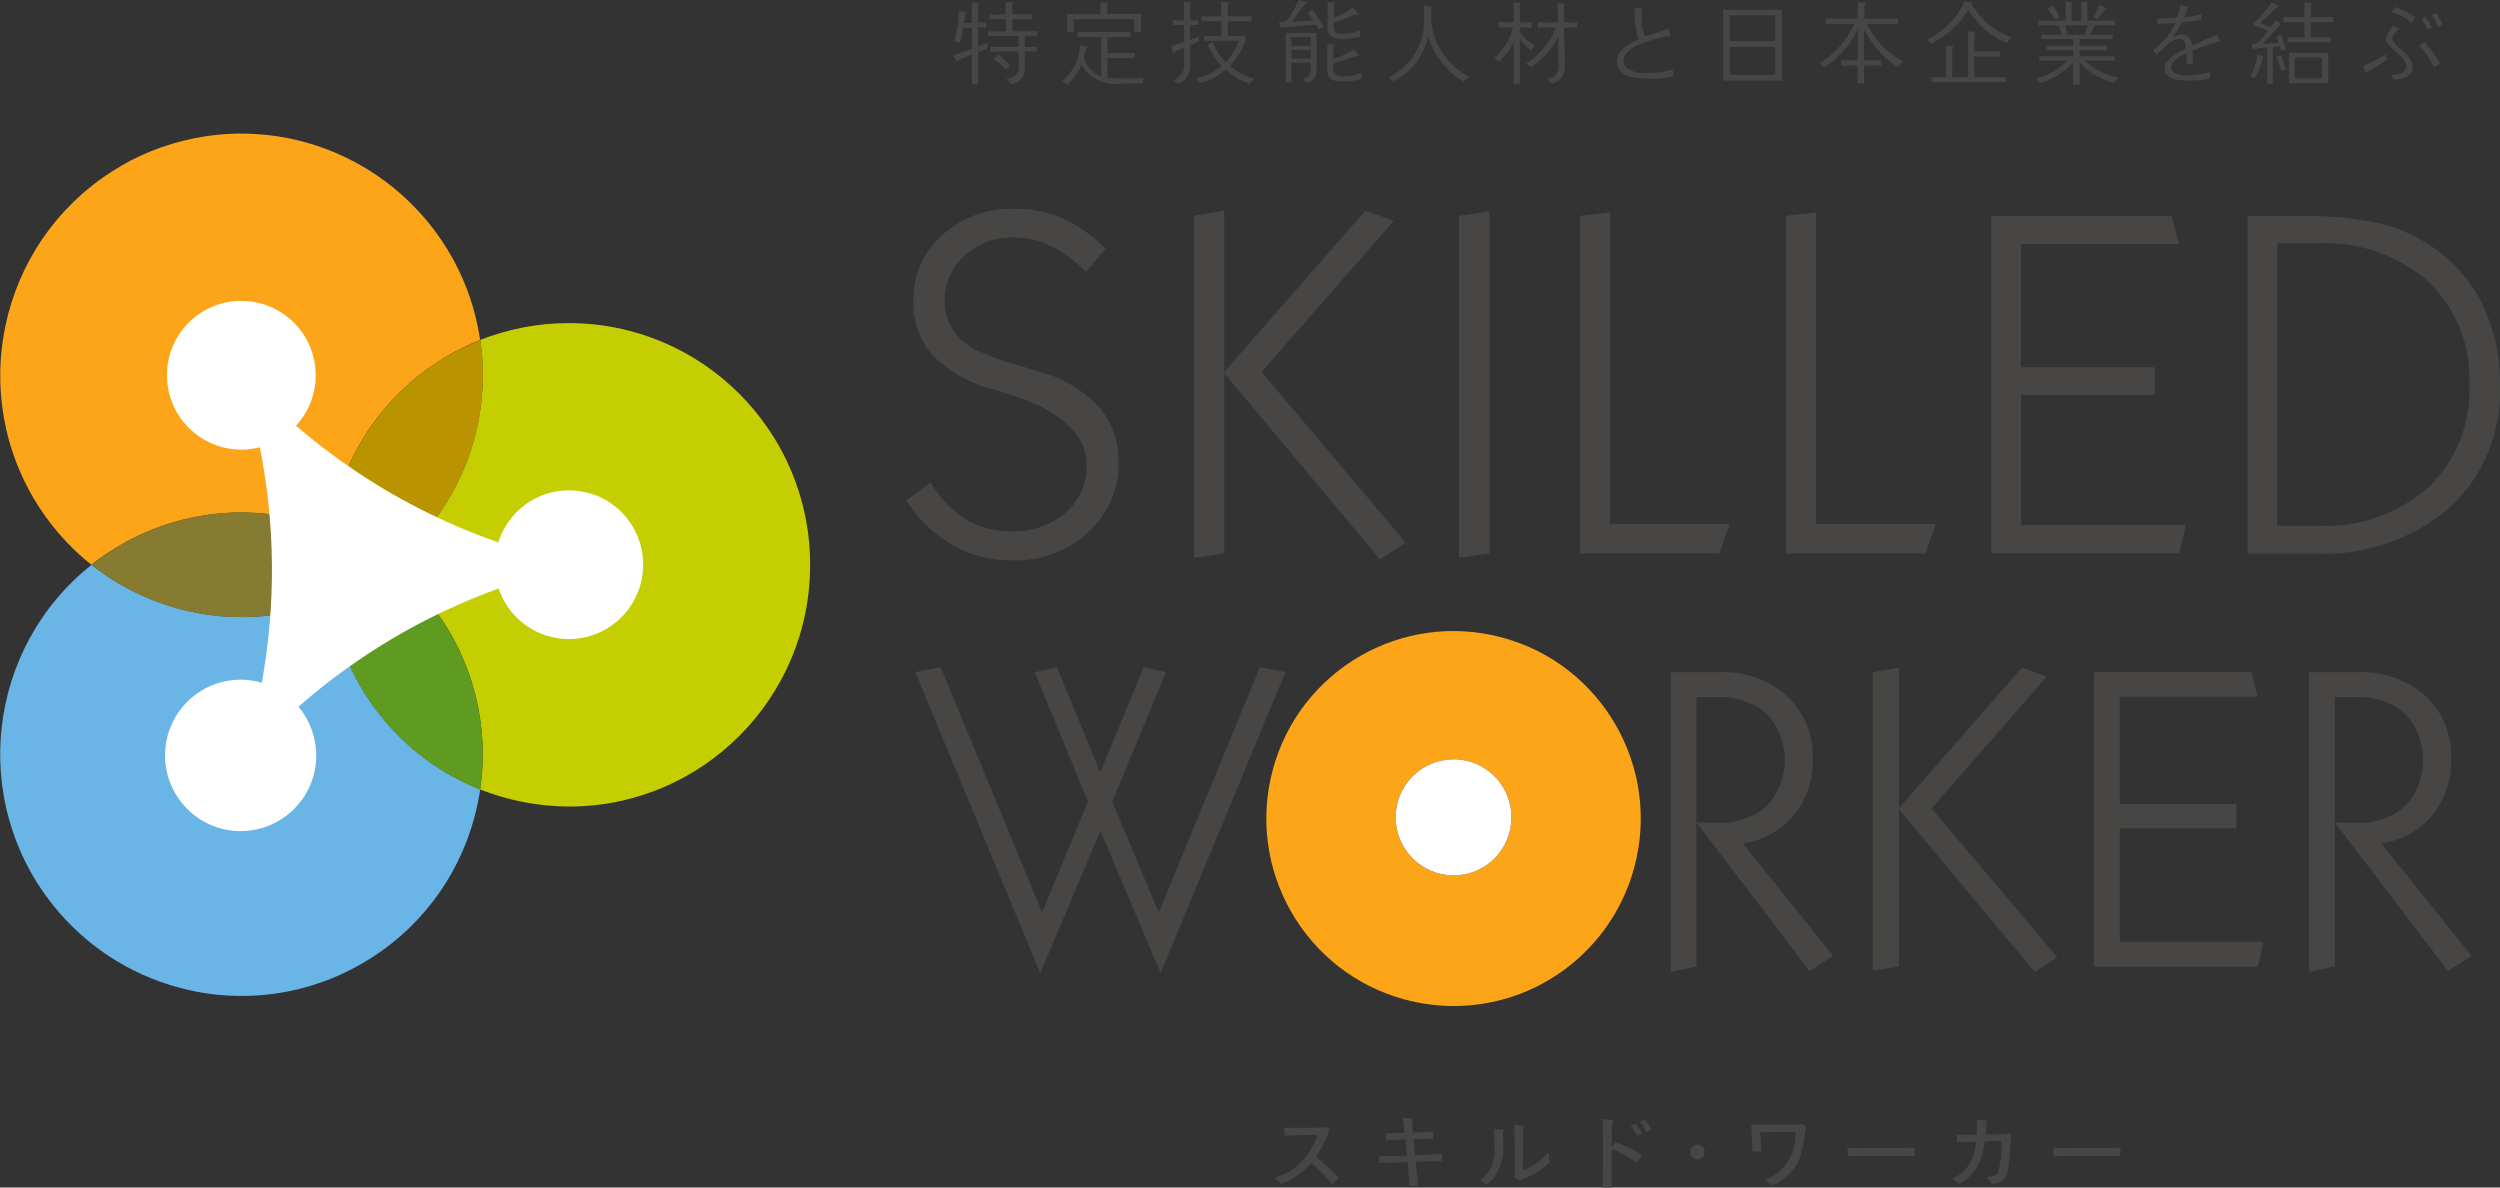 <?xml version="1.0" encoding="UTF-8"?>
<svg id="_レイヤー_2" data-name="レイヤー 2" xmlns="http://www.w3.org/2000/svg" viewBox="0 0 210.83 100.15">
  <rect x="0" y="0" width="210.83" height="100.15" fill="#333333" stroke="none"/>
  <defs>
    <style>
      .cls-1 {
        fill: none;
      }

      .cls-2 {
        fill: #ba9300;
      }

      .cls-3 {
        fill: #867b31;
      }

      .cls-4 {
        fill: #617022;
      }

      .cls-5 {
        fill: #fca518;
      }

      .cls-6 {
        fill: #5f9b20;
      }

      .cls-7 {
        fill: #fff;
      }

      .cls-8 {
        fill: #c5ce00;
      }

      .cls-9 {
        fill: #474645;
      }

      .cls-10 {
        fill: #69b5e6;
      }
    </style>
  </defs>
  <g id="_レイヤー_8" data-name="レイヤー 8">
    <g id="Custom_Size_1" data-name="Custom Size 1">
      <g id="Group_41131" data-name="Group 41131">
        <rect class="cls-1" y="0" width="210.83" height="100.15"/>
        <g id="Group_41130" data-name="Group 41130">
          <g>
            <path id="Path_116965" data-name="Path 116965" class="cls-5" d="M10.19,14.01h0C.45,19.65-2.87,32.14,2.76,41.89c1.28,2.21,2.95,4.15,4.94,5.74.78-.62,1.61-1.18,2.48-1.68h0c5.38-3.11,11.89-3.59,17.66-1.29.12-.77.28-1.54.48-2.3,1.38-5.23,4.8-9.68,9.48-12.38.87-.5,1.77-.94,2.69-1.31-1.65-11.14-12.01-18.83-23.13-17.18-2.53.38-4.97,1.23-7.18,2.51"/>
            <path id="Path_116966" data-name="Path 116966" class="cls-10" d="M7.71,47.64c-8.8,7-10.27,19.83-3.28,28.64,2.71,3.42,6.45,5.88,10.67,7.01,1.73.47,3.51.7,5.3.7,3.56,0,7.06-.95,10.14-2.74h0c4.68-2.69,8.1-7.15,9.48-12.38.2-.75.36-1.52.48-2.29-6.76-2.69-11.57-8.77-12.65-15.97-2.37.95-4.9,1.43-7.45,1.43-4.6,0-9.07-1.56-12.69-4.41"/>
            <path id="Path_116967" data-name="Path 116967" class="cls-3" d="M10.19,45.95h0c-.87.5-1.69,1.06-2.48,1.68,5.7,4.53,13.37,5.66,20.14,2.98-.29-1.97-.29-3.98,0-5.96-5.77-2.3-12.28-1.82-17.66,1.29"/>
            <path id="Path_116968" data-name="Path 116968" class="cls-8" d="M40.5,28.67c1.05,7.21-1.81,14.43-7.5,18.96,5.7,4.52,8.55,11.75,7.49,18.95,2.39.94,4.94,1.43,7.52,1.44,11.24-.02,20.34-9.17,20.31-20.43-.02-11.26-9.16-20.37-20.4-20.34-2.54,0-5.07.49-7.43,1.42"/>
            <path id="Path_116969" data-name="Path 116969" class="cls-2" d="M37.81,29.98c-4.68,2.69-8.1,7.15-9.48,12.38-.2.76-.36,1.53-.48,2.31,1.85.73,3.59,1.73,5.16,2.97,5.69-4.53,8.55-11.75,7.5-18.96-.93.37-1.83.81-2.69,1.31"/>
            <path id="Path_116970" data-name="Path 116970" class="cls-6" d="M27.84,50.62c1.08,7.2,5.9,13.28,12.65,15.97,1.06-7.2-1.79-14.43-7.49-18.95-1.57,1.24-3.31,2.24-5.16,2.98"/>
            <path id="Path_116971" data-name="Path 116971" class="cls-4" d="M27.85,44.66c-.29,1.97-.29,3.98,0,5.96,1.86-.74,3.59-1.75,5.16-2.98-1.56-1.24-3.3-2.24-5.16-2.97"/>
            <path id="Path_116972" data-name="Path 116972" class="cls-7" d="M49.61,41.57c-.53-.14-1.08-.22-1.63-.22-2.73,0-5.14,1.78-5.96,4.39-6.25-2.18-12.04-5.52-17.06-9.84,2.35-2.54,2.19-6.51-.35-8.86-.75-.69-1.65-1.19-2.63-1.45-.53-.14-1.08-.22-1.63-.22-3.46,0-6.27,2.8-6.27,6.27,0,3.46,2.8,6.27,6.26,6.28.53,0,1.06-.07,1.57-.2,1.31,6.55,1.36,13.28.17,19.85-.56-.16-1.14-.25-1.73-.25-3.52-.03-6.4,2.8-6.43,6.33-.03,3.52,2.8,6.41,6.32,6.44s6.4-2.8,6.43-6.33c.01-1.52-.52-3-1.5-4.16,4.96-4.35,10.68-7.73,16.88-9.97.13.39.31.77.51,1.13,1.73,3,5.56,4.03,8.55,2.29,2.99-1.73,4.02-5.57,2.29-8.57-.83-1.44-2.2-2.49-3.8-2.92"/>
            <path id="Path_116973" data-name="Path 116973" class="cls-9" d="M78.46,40.69c.74,1.25,1.76,2.31,2.98,3.09,1.17.7,2.5,1.05,3.86,1.03,1.66.06,3.28-.5,4.55-1.58,1.17-.99,1.83-2.46,1.79-4,0-2.68-2.27-4.7-6.81-6.07-.47-.14-.83-.24-1.07-.33-1.93-.47-3.7-1.47-5.11-2.87-1.11-1.29-1.69-2.96-1.62-4.66-.03-2.09.86-4.08,2.42-5.46,1.66-1.51,3.85-2.31,6.09-2.23,1.39-.02,2.78.25,4.06.79,1.35.63,2.58,1.51,3.63,2.58l-1.65,1.93c-.9-.9-1.93-1.65-3.07-2.22-.98-.44-2.04-.67-3.11-.66-1.5-.03-2.96.52-4.06,1.55-1.08.95-1.69,2.33-1.67,3.76-.02.85.21,1.68.65,2.41.49.74,1.17,1.35,1.97,1.75,1.14.55,2.34.98,3.57,1.3.95.27,1.67.49,2.17.65,1.81.54,3.45,1.56,4.72,2.96,1.06,1.28,1.62,2.9,1.58,4.57.05,2.25-.89,4.4-2.56,5.91-1.77,1.61-4.1,2.46-6.48,2.37-1.76.01-3.49-.44-5.01-1.32-1.57-.91-2.89-2.2-3.84-3.75l2.04-1.5Z"/>
            <path id="Path_116974" data-name="Path 116974" class="cls-9" d="M100.71,47.04v-28.84l2.53-.45v28.92l-2.53.37ZM103.2,31.42l11.95-13.66,2.39.87-11.15,12.74,12.16,14.39-2.17,1.42-13.19-15.77Z"/>
            <path id="Path_116975" data-name="Path 116975" class="cls-9" d="M123.04,47.04v-28.84l2.57-.37v28.84l-2.57.36Z"/>
            <path id="Path_116976" data-name="Path 116976" class="cls-9" d="M133.25,46.67v-28.47l2.53-.28v26.26h10.09l-.87,2.5h-11.75Z"/>
            <path id="Path_116977" data-name="Path 116977" class="cls-9" d="M150.63,46.67v-28.47l2.53-.28v26.26h10.09l-.87,2.5h-11.75Z"/>
            <path id="Path_116978" data-name="Path 116978" class="cls-9" d="M167.93,46.68v-28.47h15.22l.59,2.37h-13.31v10.39h11.29v2.33h-11.29v10.96h13.9l-.55,2.41h-15.84Z"/>
            <path id="Path_116979" data-name="Path 116979" class="cls-9" d="M189.55,46.68v-28.47h3.73c2.42-.07,4.84.13,7.22.58,1.59.37,3.1,1.02,4.46,1.92,1.86,1.22,3.37,2.91,4.36,4.9,1.03,2.13,1.55,4.47,1.5,6.83.18,3.92-1.37,7.72-4.24,10.39-3.21,2.7-7.33,4.08-11.52,3.86h-5.52ZM192.04,20.54v23.8h3.4c3.42.18,6.77-.98,9.35-3.24,2.35-2.26,3.61-5.42,3.46-8.68.15-3.25-1.11-6.41-3.46-8.67-2.58-2.25-5.93-3.41-9.34-3.23h-3.41Z"/>
            <path id="Path_116980" data-name="Path 116980" class="cls-9" d="M87.72,82.06l-10.53-25.38,2.14-.42,8.55,20.69,3.87-9.34-4.49-10.92,1.87-.42,3.66,8.87,3.66-8.87,1.87.42-4.52,10.92,3.92,9.34,8.54-20.69,2.14.42-10.52,25.38-5.08-12-5.07,12Z"/>
            <path id="Path_116981" data-name="Path 116981" class="cls-9" d="M140.89,81.96v-25.27h4.08c2.1-.1,4.16.61,5.74,2,1.46,1.38,2.24,3.32,2.16,5.33.05,1.73-.52,3.42-1.61,4.76-1.09,1.29-2.62,2.13-4.29,2.34l7.63,9.5-2,1.26-9.54-12.53,1.73.03c1.53.09,3.04-.41,4.21-1.4,2.02-2.2,2.02-5.58,0-7.79-1.17-.99-2.68-1.49-4.21-1.4h-1.73v22.72l-2.17.44Z"/>
            <path id="Path_116982" data-name="Path 116982" class="cls-9" d="M157.93,81.83v-25.14l2.21-.39v25.22l-2.21.32ZM160.09,68.21l10.43-11.91,2.09.76-9.72,11.11,10.6,12.55-1.89,1.24-11.5-13.75Z"/>
            <path id="Path_116983" data-name="Path 116983" class="cls-9" d="M176.6,81.51v-24.83h13.27l.51,2.07h-11.61v9.06h9.84v2.04h-9.84v9.56h12.12l-.48,2.11h-13.82Z"/>
            <path id="Path_116984" data-name="Path 116984" class="cls-9" d="M194.73,81.96v-25.27h4.08c2.1-.1,4.16.61,5.74,2,1.46,1.38,2.24,3.32,2.16,5.33.05,1.73-.52,3.42-1.61,4.76-1.09,1.29-2.62,2.13-4.29,2.34l7.63,9.5-2,1.26-9.54-12.53,1.73.03c1.53.09,3.04-.41,4.21-1.4,2.02-2.2,2.02-5.58,0-7.79-1.17-.99-2.68-1.49-4.21-1.4h-1.73v22.72l-2.17.44Z"/>
            <path id="Path_116985" data-name="Path 116985" class="cls-5" d="M122.6,84.84c-1.4,0-2.79-.19-4.14-.55-8.42-2.28-13.39-10.96-11.12-19.39,2.28-8.43,10.94-13.41,19.36-11.13,8.42,2.28,13.39,10.96,11.12,19.39-1.86,6.89-8.1,11.68-15.22,11.68M122.57,64.04c-2.7,0-4.88,2.2-4.87,4.9s2.2,4.89,4.89,4.88,4.88-2.2,4.87-4.9c0-.86-.23-1.7-.65-2.44-.87-1.52-2.49-2.45-4.24-2.45"/>
            <path id="Path_116986" data-name="Path 116986" class="cls-7" d="M122.57,64.04c-2.7,0-4.88,2.2-4.87,4.9s2.2,4.89,4.89,4.88c2.7,0,4.88-2.2,4.87-4.9,0-.86-.23-1.7-.65-2.44-.87-1.52-2.49-2.45-4.24-2.45"/>
          </g>
          <path id="Path_116987" data-name="Path 116987" class="cls-9" d="M112.36,99.88c-.55-.64-1.14-1.25-1.77-1.81-.68.79-1.55,1.4-2.53,1.77-.19-.16-.37-.34-.56-.51.69-.2,1.33-.55,1.89-1.01.8-.7,1.39-1.6,1.72-2.61-.93.01-1.87.03-2.79.06-.01-.23-.03-.46-.04-.7.1.02.21.04.31.04h1.45c.42,0,.84-.02,1.26-.02.21,0,.42-.01.63-.04l.19.25c-.28.79-.66,1.55-1.14,2.24.67.58,1.33,1.15,1.93,1.79-.2.17-.36.35-.56.53"/>
          <path id="Path_116988" data-name="Path 116988" class="cls-9" d="M119.4,97.95c.06.68.12,1.36.19,2.03-.24.02-.49.03-.72.07-.04-.68-.11-1.36-.16-2.04-.8.02-1.59.03-2.39.08-.01-.2-.03-.4-.04-.59h.21c.72,0,1.44-.02,2.16-.04-.03-.45-.07-.91-.12-1.37-.55.02-1.09.03-1.64.07,0-.2-.02-.4-.05-.6.54,0,1.08,0,1.61-.03-.04-.42-.09-.84-.15-1.26l.76.05s.07.02.07.07c0,.04-.02.09-.04.12.02.34.04.67.06,1.01.56-.02,1.14-.06,1.7-.11,0,.2,0,.41,0,.62-.55.02-1.1.03-1.64.03.04.45.07.91.12,1.36.76-.02,1.51-.06,2.27-.1,0,.2,0,.4.02.6-.74.01-1.47.04-2.21.05"/>
          <path id="Path_116989" data-name="Path 116989" class="cls-9" d="M126.75,95.45v.72c.16,1.13-.13,2.29-.81,3.21-.18.2-.38.38-.61.51-.17-.13-.35-.24-.54-.34.91-.63,1.39-1.73,1.24-2.83,0-.5,0-1.01-.03-1.51.26,0,.53.03.79.07.03,0,.05.04.05.06,0,.04-.05.08-.08.09M129.27,99.06c-.23.12-.48.23-.72.33-.14.06-.27.12-.4.18-.16-.09-.32-.19-.47-.3.04-.1.06-.21.06-.33v-.77c0-1.1-.01-2.21-.04-3.31.27.01.54.05.8.1.03,0,.04.03.04.06,0,.04-.05.09-.09.12v.86c0,.9-.02,1.81-.03,2.71.65-.25,1.24-.62,1.75-1.1.12-.11.21-.23.31-.33.02-.01.05-.02.07-.02.02,0,.06.01.06.04.02.24.06.47.1.7-.43.42-.92.77-1.45,1.05"/>
          <path id="Path_116990" data-name="Path 116990" class="cls-9" d="M138.02,98.04c-.65-.47-1.36-.85-2.1-1.14v3.25h-.78c.04-.87.04-1.74.04-2.61,0-.45,0-.92,0-1.38,0-.59-.02-1.18-.04-1.78.26.02.53.03.79.07.04,0,.11.02.11.08s-.06.09-.09.1c-.02.72-.04,1.43-.04,2.14.11-.15.2-.3.32-.44.79.27,1.54.64,2.23,1.09-.14.21-.3.41-.45.6M138.07,95.8c-.16-.3-.35-.58-.56-.84l.43-.21c.2.26.37.54.54.81l-.41.24ZM138.86,95.49c-.16-.31-.35-.61-.58-.88l.41-.22c.22.26.41.55.56.85l-.4.25Z"/>
          <path id="Path_116991" data-name="Path 116991" class="cls-9" d="M143.15,97.77c-.34,0-.61-.28-.61-.62,0-.34.28-.62.61-.62.34,0,.61.28.61.62h0c0,.34-.28.62-.61.62"/>
          <path id="Path_116992" data-name="Path 116992" class="cls-9" d="M152.32,95.05c-.03.1-.06.21-.08.31-.08.75-.23,1.5-.44,2.22-.25.73-.72,1.36-1.35,1.81-.31.24-.64.44-1,.59-.2-.17-.4-.34-.6-.5.38-.13.75-.31,1.07-.56,1.01-.86,1.57-2.14,1.5-3.46-1,0-1.99,0-2.98.03.02.54.07,1.08.09,1.62-.25,0-.5,0-.75,0-.01-.77-.09-1.53-.09-2.29,1.24.01,2.5.02,3.74.02.21,0,.41,0,.61-.04l.28.23Z"/>
          <path id="Path_116993" data-name="Path 116993" class="cls-9" d="M161.45,97.5c-.35-.02-.68-.02-1.01-.02h-2.06c-.84,0-1.69,0-2.55.03-.01-.23-.03-.48-.03-.7,0-.04.03-.04.05-.04.09,0,.19.03.28.04.22.02.44,0,.66,0,.51,0,1.01,0,1.52,0,1.05,0,2.1-.02,3.17-.02-.02.23-.03.48-.03.71"/>
          <path id="Path_116994" data-name="Path 116994" class="cls-9" d="M169.48,97.27c0,.56-.07,1.12-.2,1.67-.17.57-.71.94-1.3.89-.15-.2-.29-.39-.44-.58.33-.02.75-.05.94-.36.26-.82.36-1.68.3-2.54v-.12c-.47,0-.94,0-1.41.03-.07.8-.31,1.57-.7,2.26-.37.56-.88,1.02-1.48,1.33-.18-.15-.37-.3-.56-.45.27-.1.53-.25.75-.44.43-.34.75-.78.95-1.29.17-.44.28-.9.31-1.38-.54,0-1.08.01-1.61.03v-.64h1.69c0-.22.01-.44.01-.66s-.01-.39-.02-.59c.27,0,.53.03.8.07.04.02.07.02.07.07,0,.04-.03.07-.06.1-.01.33-.04.67-.06,1.01.71-.01,1.42-.03,2.12-.06,0,.56-.04,1.12-.07,1.67"/>
          <path id="Path_116995" data-name="Path 116995" class="cls-9" d="M178.81,97.5c-.35-.02-.68-.02-1.01-.02h-2.06c-.84,0-1.69,0-2.55.03-.01-.23-.03-.48-.03-.7,0-.04.03-.04.05-.04.09,0,.19.03.28.04.22.02.44,0,.66,0,.51,0,1.01,0,1.52,0,1.05,0,2.1-.02,3.17-.02-.02.23-.03.48-.03.71"/>
          <path id="Path_116996" data-name="Path 116996" class="cls-9" d="M83.26,4.1c-.26.11-.53.21-.78.31v2.71h-.53v-2.55c-.4.19-.82.36-1.21.55,0,.02-.02.11-.06.11-.11-.18-.21-.37-.3-.56.51-.18,1.05-.35,1.58-.56v-1.77h-.73c-.07.44-.17.87-.31,1.29l-.44-.19c.26-.82.39-1.68.39-2.54.2.03.39.08.59.13.02.02.06.02.06.06s-.07.06-.11.07c-.03.26-.08.52-.12.79h.66V.23c.09,0,.2,0,.31,0,.1,0,.2.02.3.03.02,0,.03.02.03.04s-.06.06-.1.08v1.52h.67v.41h-.68v1.63c.28-.11.54-.23.79-.35v.49ZM87.49,3.02h-1.07v.94h1v.38h-.99v1.3c.09.7-.41,1.34-1.11,1.43-.02,0-.04,0-.06,0l-.4-.41c.68-.13,1.05-.33,1.05-1.08v-1.24h-2.38v-.38h2.37v-.94h-2.56v-.37h1.49v-1.03h-1.38v-.4h1.36V.17c.21,0,.42.02.63.06.02,0,.05.02.05.04,0,.05-.07.08-.12.09v.84h1.67v.43h-1.67v1.01h2.12v.37ZM84.85,5.86c-.33-.32-.67-.61-1.04-.88.14-.12.26-.24.38-.38.36.29.69.6,1,.94l-.34.32Z"/>
          <path id="Path_116997" data-name="Path 116997" class="cls-9" d="M96.32,7.02c-.52.02-1.05.03-1.57.03-1.39.23-2.79-.37-3.56-1.55-.26.64-.67,1.2-1.19,1.64-.15-.09-.29-.2-.44-.29.93-.75,1.48-1.87,1.5-3.06l.6.14s.04.02.04.05c0,.05-.07.06-.1.06-.05.29-.13.58-.21.86.25.7.78,1.26,1.47,1.54v-3.31h-1.98v-.44h4.44v.44h-1.93v1.34h2.3v.42h-2.3v1.66c.49.05.98.07,1.47.06.53,0,1.05,0,1.58-.04l-.11.47ZM96.21,2.71h-.55v-1.1h-5.12v1.1h-.54v-1.52h2.81V.19c.15.02.29.02.44.03.06,0,.12,0,.18,0,.02,0,.04,0,.04.03,0,.05-.06.07-.09.08v.85h2.84v1.52Z"/>
          <path id="Path_116998" data-name="Path 116998" class="cls-9" d="M101.1,3.5c-.24.12-.49.21-.74.32v1.55c.11.72-.3,1.42-.98,1.69l-.42-.3c.61-.22.99-.84.9-1.48v-1.27c-.25.12-.5.23-.75.34-.02.04-.06.13-.12.13-.03,0-.05-.02-.06-.05-.08-.18-.14-.36-.18-.55.37-.12.75-.23,1.11-.36v-1.41h-.96v-.39h.94V.15c.09,0,.63.02.63.09,0,.04-.07.07-.1.08v1.4h.68v.39h-.69v1.25c.25-.09.51-.19.76-.28l-.02.42ZM105.4,7.09c-.75-.27-1.45-.68-2.04-1.22-.62.54-1.35.92-2.15,1.12l-.34-.36c.79-.18,1.53-.54,2.16-1.06-.48-.51-.87-1.1-1.16-1.74l.4-.33c.23.66.61,1.26,1.1,1.75.5-.51.88-1.13,1.08-1.82h-2.91v-.38h1.47v-1.26h-1.69v-.41h1.67V.14c.19.02.4.02.6.06.02,0,.07.02.07.05,0,.06-.08.08-.12.09v1.03h2.01v.42h-2.01v1.25h1.5v.33c-.02.09-.05.18-.08.26-.28.72-.71,1.37-1.25,1.91.61.51,1.31.88,2.07,1.09l-.41.45Z"/>
          <path id="Path_116999" data-name="Path 116999" class="cls-9" d="M111.24,2.51c-.08-.15-.18-.3-.28-.44-.99.08-1.97.17-2.96.26-.05-.16-.09-.31-.15-.47.13,0,.27,0,.4-.02.22-.05.41-.2.5-.41.3-.46.56-.94.78-1.44l.63.21s.04.03.04.06c0,.08-.12.09-.17.09-.36.5-.71,1-1.08,1.49.6-.05,1.2-.09,1.8-.13-.15-.22-.3-.43-.48-.63.13-.08.26-.17.39-.25.36.45.68.93.98,1.43l-.41.24ZM111.03,5.72c0,.7-.09,1.05-.84,1.25l-.35-.31c.59-.12.7-.37.7-.95v-.43h-1.64v1.64h-.47V2.77h2.6v2.95ZM110.54,3.13h-1.64v.73h1.64v-.73ZM110.54,4.21h-1.64v.73h1.64v-.73ZM114.78,6.64c-.49.17-1,.25-1.51.25-.55,0-1.33-.11-1.33-.83v-2.35c.19.02.39.02.57.05.02,0,.07,0,.07.05s-.09.08-.12.09c0,.36-.02.71-.02,1.08.61-.19,1.19-.47,1.71-.83.16.17.31.35.45.54,0,.03-.04.05-.07.05-.04,0-.08-.02-.11-.04-.64.26-1.31.47-1.98.64v.52c0,.54.47.59.89.59.52,0,1.03-.12,1.5-.34l-.05.54ZM114.69,3.09c-.46.12-.93.19-1.41.19-.51,0-1.32-.09-1.32-.78V.17c.2.02.4.02.6.05.02,0,.06,0,.06.04s-.08.07-.11.08c0,.38-.02.77-.02,1.16.56-.22,1.1-.51,1.59-.86.17.17.33.36.47.55,0,.04-.05.06-.07.06-.05,0-.1-.01-.14-.04-.61.26-1.23.48-1.86.66v.51c0,.43.44.48.75.48.52,0,1.04-.11,1.51-.33l-.06.56Z"/>
          <path id="Path_117000" data-name="Path 117000" class="cls-9" d="M123.41,6.88c-1.43-.86-2.49-2.23-2.97-3.83-.13.54-.32,1.06-.58,1.55-.52.99-1.36,1.78-2.38,2.25l-.37-.33c1.96-.94,3.14-2.98,2.98-5.15,0-.29,0-.59,0-.88l.69.09s.06.02.06.06c0,.06-.09.08-.13.09-.02.31-.02.62-.02.94.16,2.04,1.37,3.84,3.18,4.78l-.46.45Z"/>
          <path id="Path_117001" data-name="Path 117001" class="cls-9" d="M129.1,4.22c-.35-.27-.66-.58-.93-.93v3.81h-.52v-3.61c-.29.66-.72,1.25-1.27,1.72l-.37-.3c.78-.68,1.34-1.58,1.6-2.59h-1.23v-.45h1.27V.21l.55.04s.06.02.06.05-.06.06-.09.07v1.51h.98v.45h-.99v.36c.34.47.77.87,1.27,1.18l-.34.36ZM132.99,2.33h-1.09c0,1.05.07,2.11.07,3.15,0,.9-.24,1.33-1.14,1.57l-.33-.41c.73-.17.94-.45.94-1.2,0-.79-.02-1.59-.02-2.39-.5,1.07-1.3,1.97-2.3,2.6l-.4-.31c1.14-.7,2.02-1.76,2.5-3.01h-1.52v-.44h1.68c-.02-.54-.02-1.08-.03-1.62.19.02.39.02.58.05.02,0,.05,0,.05.03,0,.05-.06.07-.09.08.02.49.02.97.02,1.46h1.1v.43Z"/>
          <path id="Path_117002" data-name="Path 117002" class="cls-9" d="M139.02,6.62c-.97,0-2.65-.07-2.65-1.41,0-1.02,1.02-1.52,1.8-1.9-.24-.86-.35-1.75-.34-2.64.09,0,.21,0,.34.02.11,0,.22.01.32.03.03,0,.05.02.05.06s-.05.06-.07.06c-.02.19-.03.39-.02.58-.04.51.03,1.02.21,1.51.06.06.13.09.21.09.63-.17,1.24-.39,1.84-.64.06.2.11.42.17.62-.81.15-1.61.36-2.38.64-.86.34-1.59.82-1.59,1.51,0,.83,1.24,1.02,1.86,1.02.78.02,1.56-.09,2.31-.31.02.2.02.4.04.6-.69.13-1.4.19-2.1.19"/>
          <path id="Path_117003" data-name="Path 117003" class="cls-9" d="M150.27,6.8h-4.95V.82h4.95v5.98ZM149.7,1.29h-3.83v2.17h3.83V1.29ZM149.7,3.95h-3.83v2.37h3.83v-2.37Z"/>
          <path id="Path_117004" data-name="Path 117004" class="cls-9" d="M160,5.66c-.75-.5-1.42-1.13-1.97-1.85-.32-.42-.6-.87-.84-1.34v2.61h1.46v.45h-1.45v1.51h-.55v-1.51h-1.39v-.45h1.4v-2.61c-.61,1.31-1.59,2.43-2.81,3.21l-.39-.35c1.28-.79,2.3-1.94,2.92-3.31h-2.43v-.45h2.71V.19c.21.02.44.02.65.06.03,0,.05.02.06.05,0,.06-.09.09-.13.09v1.18h2.81v.45h-2.59c.4.85.97,1.6,1.68,2.22.43.36.88.69,1.35.98l-.47.44Z"/>
          <path id="Path_117005" data-name="Path 117005" class="cls-9" d="M169.25,3.65c-.72-.32-1.38-.74-1.97-1.27-.5-.45-.94-.96-1.3-1.53-.75,1.22-1.83,2.2-3.11,2.83l-.36-.34c1.41-.68,2.53-1.82,3.19-3.23l.6.1s.02,0,.02.02c0,0,0,0,0,0,0,.04-.05.07-.08.08.77,1.31,1.96,2.32,3.38,2.86l-.39.47ZM169.18,6.92h-6.28v-.41h1.22v-2.66c.19,0,.38.02.57.04.02,0,.06.02.06.05s-.07.08-.11.09v2.48h1.34v-3.87c.2,0,.39.03.59.06.02,0,.04,0,.04.03,0,.05-.08.07-.11.08v1.52h2.15v.43h-2.15v1.75h2.69v.4Z"/>
          <path id="Path_117006" data-name="Path 117006" class="cls-9" d="M178.28,6.98c-1.12-.27-2.13-.86-2.9-1.71v1.87h-.54v-1.87c-.76.82-1.72,1.42-2.8,1.73l-.34-.37c1.01-.25,1.93-.77,2.66-1.51h-2.38v-.37h2.86v-.53h-2.24v-.37h2.24v-.56h-2.68v-.36h1.73c-.08-.27-.18-.54-.3-.79h-1.69v-.4h2.31V.16c.18,0,.37.02.55.04.02,0,.03.02.03.04s-.06.06-.09.06v1.46h.82V.15c.1,0,.6.02.6.08,0,.03-.07.06-.09.06v1.45h2.33v.4h-1.72c-.11.27-.25.54-.4.79h1.93v.36h-2.79v.56h2.31v.37h-2.31v.53h2.95v.37h-2.52c.79.71,1.76,1.2,2.8,1.43l-.33.43ZM173.34,1.65c-.2-.32-.43-.62-.68-.9.17-.1.33-.21.49-.31.2.32.37.66.53,1l-.34.21ZM174.16,2.13c.06.27.15.53.22.8h1.43c.08-.27.17-.53.25-.8h-1.89ZM177.51.8c-.2.28-.41.54-.63.81l-.32-.17c.17-.34.36-.67.51-1.02.21.08.41.18.59.32,0,.06-.1.07-.14.06"/>
          <path id="Path_117007" data-name="Path 117007" class="cls-9" d="M187.17,3.53s-.07-.01-.09-.03c-.74.23-1.45.5-2.17.76v1.13c-.18.02-.35.02-.53.04.02-.33.02-.64.02-.95-.47.18-1.31.66-1.31,1.21s.82.67,1.24.67c.69-.01,1.37-.11,2.04-.29l-.03.56c-.55.1-1.11.16-1.67.17-.7,0-2.12-.02-2.12-1.02,0-.66.69-1.1,1.2-1.37.19-.11.4-.22.6-.31,0-.38-.1-.82-.56-.82-.35.04-.68.18-.95.41-.32.29-.63.61-.94.92-.12-.13-.23-.25-.35-.38.83-.59,1.49-1.39,1.91-2.32-.49.06-1,.1-1.5.11-.02-.15-.04-.29-.07-.45.09,0,.18,0,.27,0,.48,0,.95-.03,1.43-.08.07-.16.12-.33.16-.51.04-.18.07-.37.1-.53.19.04.5.08.67.14.02,0,.04.02.04.04,0,.04-.06.07-.09.08-.08.26-.17.51-.27.76.48-.05.96-.14,1.43-.27l.02.47c-.55.1-1.1.17-1.65.21-.21.45-.48.87-.8,1.25.27-.13.57-.2.88-.21.54,0,.73.46.78.92.68-.32,1.37-.62,2.07-.91.12.16.22.34.3.52,0,.03-.02.05-.05.06"/>
          <path id="Path_117008" data-name="Path 117008" class="cls-9" d="M190.83,4.87c-.13.6-.36,1.19-.67,1.72l-.36-.17c.29-.57.49-1.18.59-1.81.07.02.53.13.53.18,0,.03-.06.06-.09.06M192.39,4.28c-.04-.13-.09-.25-.14-.38-.19.02-.39.05-.58.06v3.14h-.48v-3.1c-.41.03-.82.09-1.22.12l-.07-.41c.1,0,.19,0,.29-.02.09,0,.17-.04.24-.1.3-.31.57-.64.82-.99-.38-.18-.78-.33-1.19-.45v-.2c.57-.52,1.07-1.1,1.5-1.74.08.03.61.27.61.33s-.11.07-.15.06c-.46.44-.91.9-1.4,1.32.29.12.55.25.83.39.17-.19.32-.39.45-.6.18.1.35.22.5.35,0,.04-.08.05-.11.04-.48.55-.97,1.09-1.47,1.61.45-.03.9-.07,1.35-.1-.06-.18-.13-.36-.21-.53.13-.06.27-.09.4-.15.16.41.3.82.41,1.25l-.39.12ZM192.4,5.98c-.16-.39-.29-.78-.4-1.18l.38-.14c.11.4.24.79.4,1.17l-.37.16ZM196.78,1.86h-1.92v1.29h1.67v.41h-3.62v-.4h1.43v-1.29h-1.77v-.42h1.77V.2c.19.02.38.02.56.05.02,0,.08.02.08.05s-.07.07-.1.08v1.07h1.9v.41ZM196.34,7.01h-3.31v-2.56h3.31v2.56ZM195.82,4.86h-2.31v1.74h2.31v-1.74Z"/>
          <path id="Path_117009" data-name="Path 117009" class="cls-9" d="M199.49,6.13l-.21-.55c.66-.28,1.29-.61,1.9-.98.03.14.09.27.13.41-.58.42-1.18.8-1.81,1.13M201.99,6.7s-.06,0-.09,0c-.1-.13-.2-.26-.31-.4.09,0,.19.02.28.02.44,0,1.05-.2,1.05-.72-.07-.38-.27-.72-.58-.96-.16-.16-.32-.31-.48-.45s-.29-.27-.4-.39c-.15-.13-.23-.31-.24-.51.09-.42.3-.81.6-1.11.17.07.34.15.51.23-.23.21-.57.51-.57.84.03.19.12.37.27.5.08.09.17.17.27.26s.21.18.32.28c.45.3.76.77.86,1.31,0,.82-.79,1.09-1.48,1.09M203.38,1.9c-.51-.39-1.09-.7-1.7-.9l.29-.41c.62.21,1.21.5,1.74.88-.11.14-.21.29-.33.43M205.26,5.71c-.29-.7-.72-1.33-1.26-1.86l.45-.29c.53.53.98,1.15,1.32,1.82-.17.1-.34.22-.52.33M204.72,2.49c-.14-.32-.32-.63-.52-.91l.36-.2c.2.3.37.62.52.95l-.35.16ZM205.62,2.25c-.15-.33-.32-.65-.53-.95l.35-.2c.21.31.4.63.55.98l-.37.17Z"/>
        </g>
      </g>
    </g>
  </g>
</svg>